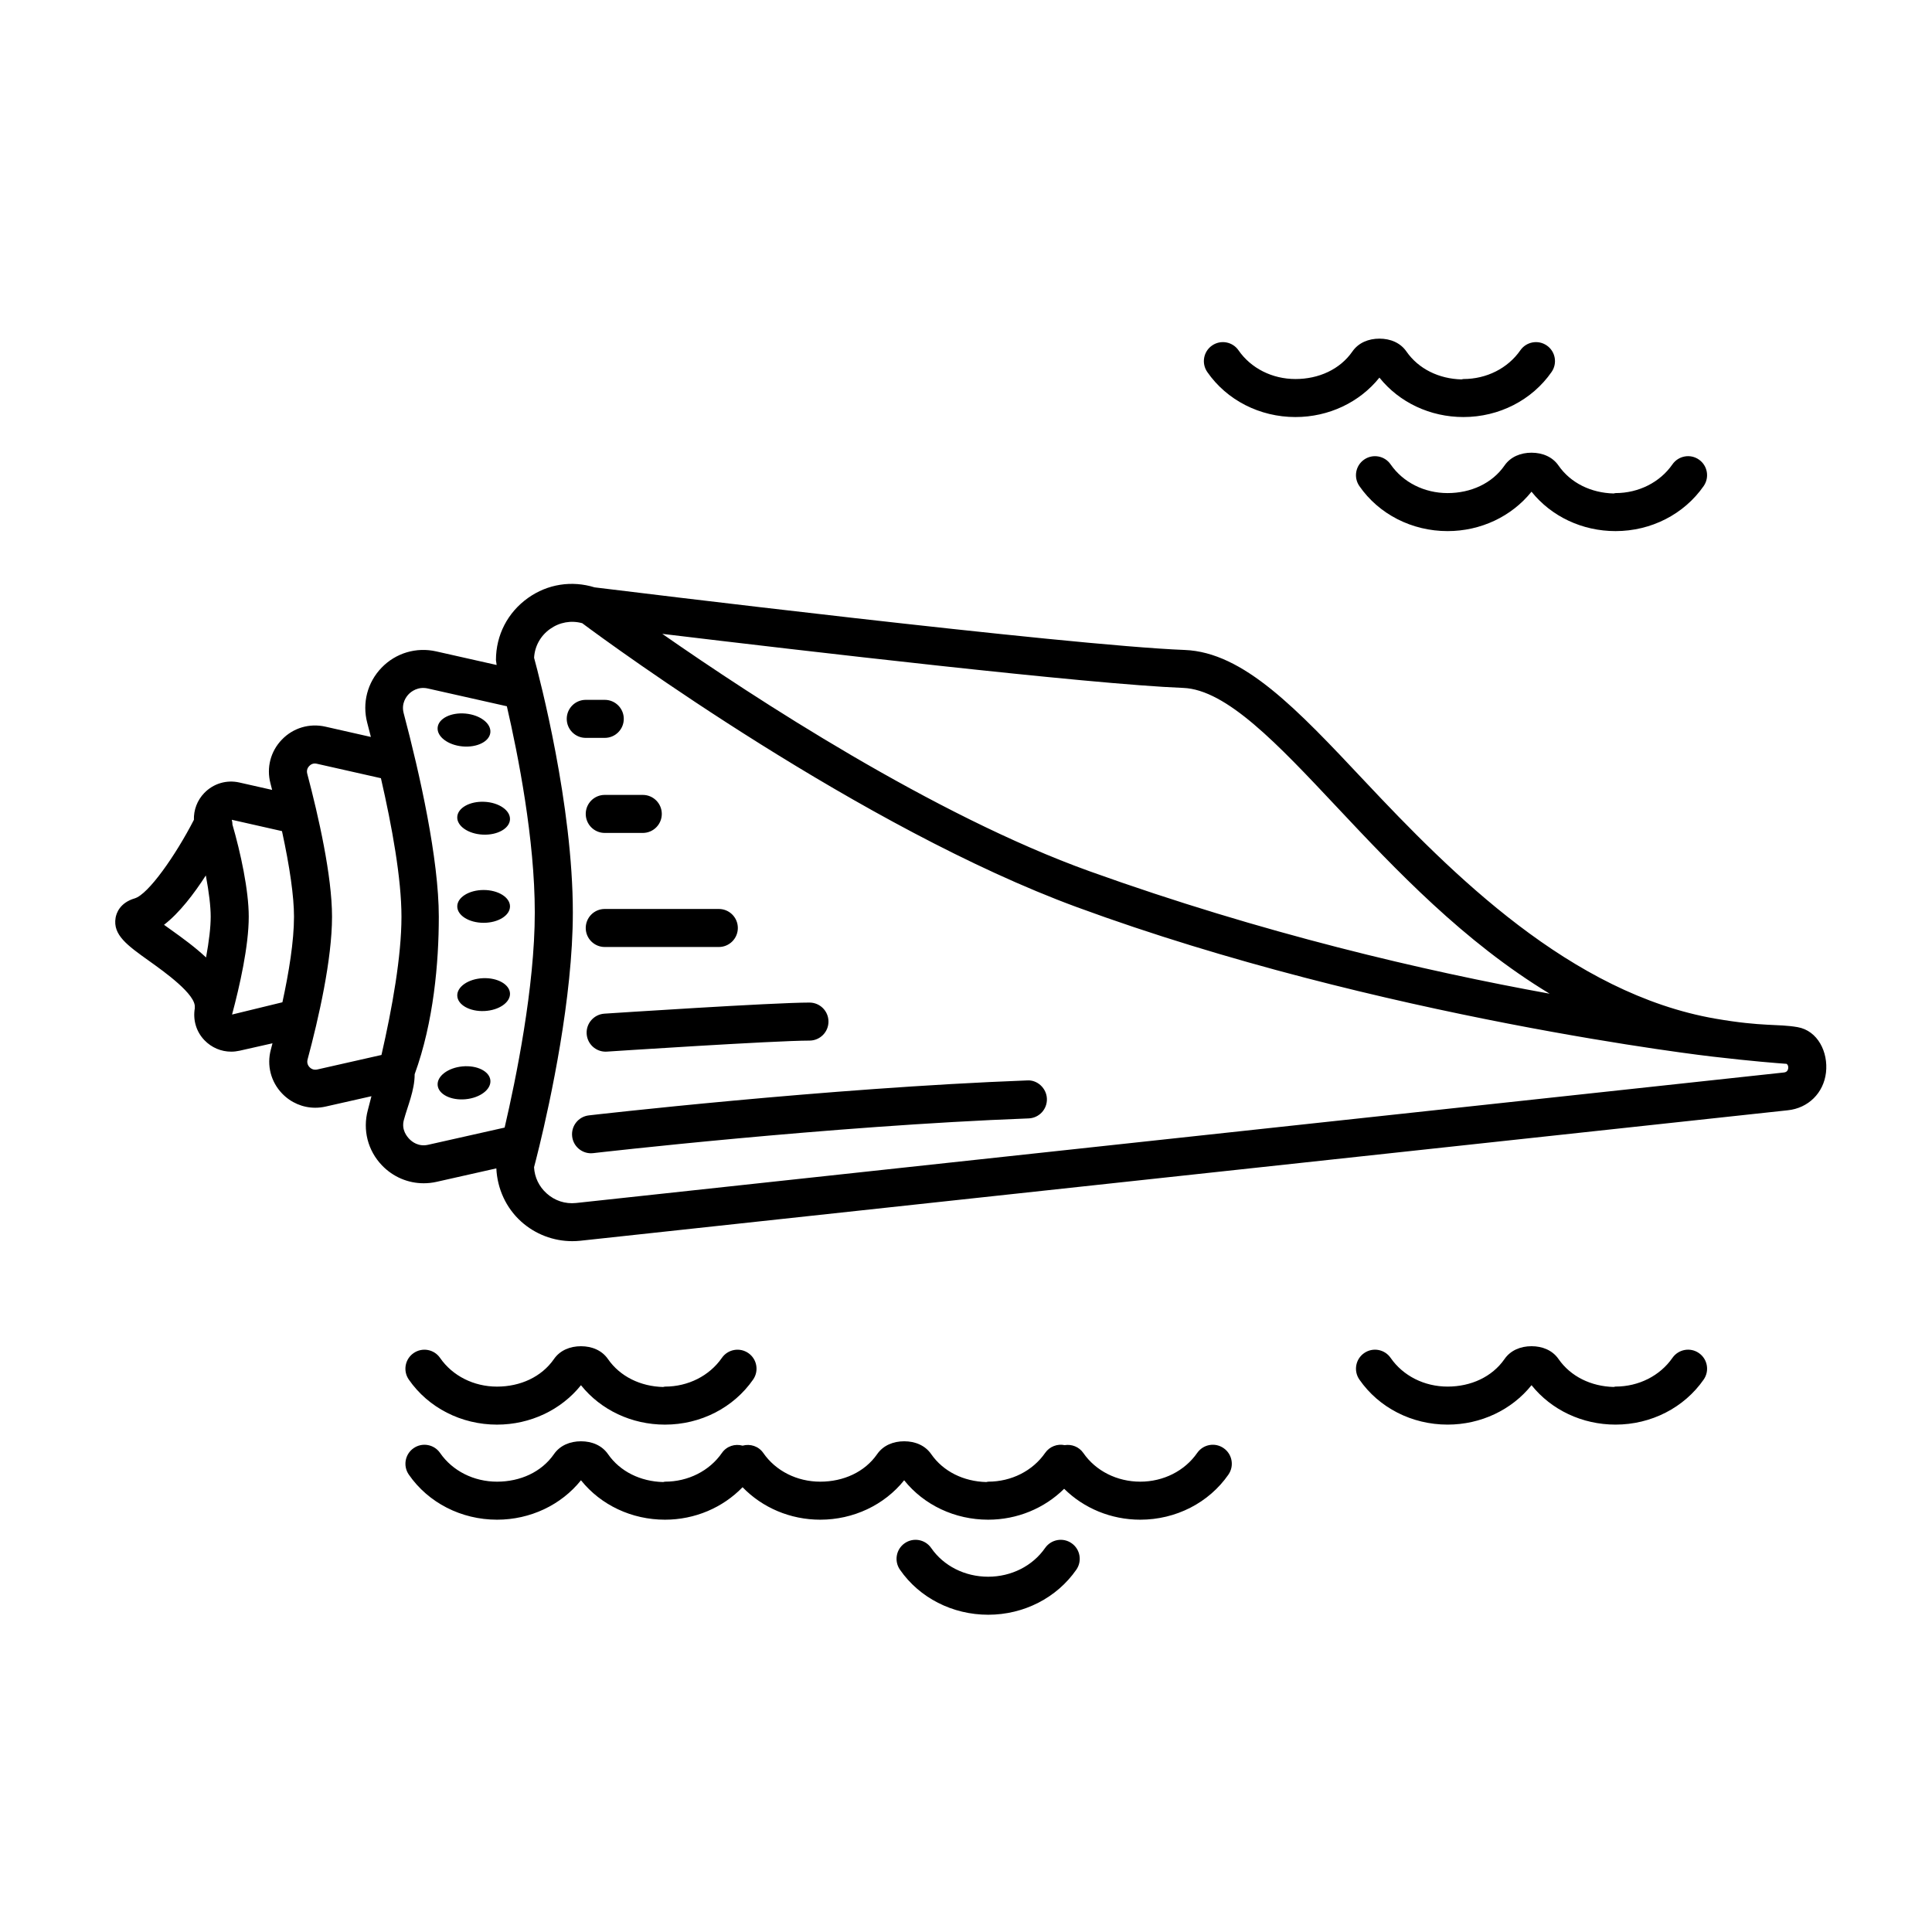<?xml version="1.0" encoding="UTF-8"?>
<!-- Uploaded to: ICON Repo, www.iconrepo.com, Generator: ICON Repo Mixer Tools -->
<svg fill="#000000" width="800px" height="800px" version="1.1" viewBox="144 144 512 512" xmlns="http://www.w3.org/2000/svg">
 <g>
  <path d="m275.72 521.54c8.793 0 16.973-3.879 22.242-10.445 5.262 6.574 13.445 10.445 22.262 10.445 9.438 0 18.168-4.469 23.363-11.945 1.586-2.289 1.023-5.426-1.266-7.012-2.289-1.586-5.426-1.02-7.012 1.266-3.309 4.766-8.949 7.617-15.086 7.617-0.176 0-0.328 0.086-0.5 0.102-5.961-0.145-11.395-2.766-14.602-7.394-1.605-2.332-4.281-3.41-7.148-3.41h-0.012c-2.863 0-5.543 1.066-7.16 3.402-3.305 4.762-8.941 7.301-15.086 7.301-6.16 0-11.801-2.84-15.094-7.609-1.586-2.289-4.727-2.863-7.012-1.273-2.289 1.582-2.856 4.719-1.273 7.012 5.18 7.477 13.918 11.945 23.383 11.945z"/>
  <path d="m587.22 503.84c-3.309 4.766-8.949 7.617-15.086 7.617-0.176 0-0.328 0.086-0.5 0.102-5.961-0.145-11.395-2.766-14.602-7.394-1.609-2.328-4.281-3.406-7.148-3.406h-0.012c-2.863 0-5.543 1.066-7.16 3.402-3.305 4.762-8.941 7.301-15.086 7.301-6.16 0-11.801-2.84-15.094-7.609-1.586-2.289-4.727-2.863-7.012-1.273-2.289 1.582-2.856 4.719-1.273 7.012 5.176 7.477 13.914 11.945 23.383 11.945 8.793 0 16.973-3.879 22.242-10.445 5.262 6.574 13.445 10.445 22.262 10.445 9.438 0 18.168-4.469 23.363-11.945 1.586-2.289 1.023-5.426-1.266-7.012-2.281-1.59-5.418-1.02-7.012 1.262z"/>
  <path d="m487.32 254.52c8.793 0 16.973-3.879 22.242-10.445 5.262 6.574 13.445 10.445 22.262 10.445 9.438 0 18.168-4.469 23.363-11.945 1.586-2.289 1.023-5.426-1.266-7.012-2.289-1.586-5.426-1.012-7.012 1.266-3.309 4.766-8.949 7.617-15.086 7.617-0.176 0-0.328 0.086-0.5 0.102-5.961-0.145-11.395-2.766-14.602-7.394-1.609-2.332-4.281-3.41-7.148-3.41h-0.012c-2.863 0-5.543 1.066-7.16 3.402-3.305 4.762-8.941 7.301-15.086 7.301-6.16 0-11.801-2.84-15.094-7.609-1.582-2.289-4.727-2.863-7.012-1.273-2.289 1.582-2.856 4.719-1.273 7.012 5.18 7.477 13.914 11.945 23.383 11.945z"/>
  <path d="m549.88 263.97h-0.012c-2.863 0-5.543 1.066-7.16 3.402-3.305 4.762-8.941 7.301-15.086 7.301-6.16 0-11.801-2.84-15.094-7.609-1.586-2.289-4.727-2.856-7.012-1.273-2.289 1.582-2.856 4.719-1.273 7.012 5.176 7.477 13.914 11.945 23.383 11.945 8.793 0 16.973-3.879 22.242-10.445 5.262 6.574 13.445 10.445 22.262 10.445 9.438 0 18.168-4.469 23.363-11.945 1.586-2.289 1.023-5.426-1.266-7.012-2.281-1.594-5.422-1.012-7.012 1.266-3.309 4.766-8.949 7.617-15.086 7.617-0.176 0-0.328 0.086-0.5 0.102-5.961-0.145-11.395-2.766-14.602-7.394-1.609-2.332-4.281-3.41-7.148-3.41z"/>
  <path d="m420.96 554.23c-3.309 4.766-8.949 7.617-15.086 7.617-6.16 0-11.805-2.84-15.098-7.609-1.586-2.289-4.727-2.863-7.012-1.273-2.289 1.582-2.856 4.719-1.273 7.012 5.176 7.477 13.922 11.945 23.387 11.945 9.438 0 18.168-4.469 23.363-11.945 1.586-2.289 1.023-5.426-1.266-7.012-2.285-1.594-5.426-1.012-7.016 1.266z"/>
  <path d="m461.27 529.04c-3.309 4.766-8.949 7.617-15.086 7.617-6.16 0-11.805-2.84-15.098-7.609-1.145-1.648-3.09-2.367-4.941-2.07-1.918-0.402-3.988 0.348-5.176 2.062-3.309 4.766-8.949 7.617-15.086 7.617-0.176 0-0.328 0.086-0.5 0.102-5.961-0.145-11.395-2.766-14.602-7.394-1.609-2.332-4.285-3.41-7.152-3.41h-0.012c-2.863 0-5.543 1.066-7.16 3.402-3.305 4.762-8.941 7.301-15.086 7.301-6.16 0-11.801-2.84-15.094-7.609-1.258-1.809-3.473-2.492-5.477-1.934-2.012-0.562-4.227 0.117-5.481 1.926-3.309 4.766-8.949 7.617-15.086 7.617-0.176 0-0.328 0.086-0.5 0.102-5.961-0.145-11.395-2.766-14.602-7.394-1.609-2.332-4.285-3.41-7.152-3.41h-0.012c-2.863 0-5.543 1.066-7.16 3.402-3.305 4.762-8.941 7.301-15.086 7.301-6.16 0-11.801-2.84-15.094-7.609-1.586-2.289-4.727-2.863-7.012-1.273-2.289 1.582-2.856 4.719-1.273 7.012 5.176 7.477 13.914 11.945 23.383 11.945 8.793 0 16.973-3.879 22.242-10.445 5.262 6.574 13.445 10.445 22.262 10.445 7.914 0 15.305-3.176 20.559-8.605 5.246 5.426 12.641 8.605 20.582 8.605 8.793 0 16.973-3.879 22.242-10.445 5.262 6.574 13.445 10.445 22.262 10.445 7.707 0 14.914-3.019 20.137-8.191 5.219 5.168 12.434 8.191 20.168 8.191 9.438 0 18.168-4.469 23.363-11.945 1.586-2.289 1.023-5.426-1.266-7.012-2.281-1.594-5.414-1.02-7.008 1.266z"/>
  <path d="m620.36 416.2c-5.371-0.926-9.082-0.059-21.684-2.231-38.41-6.625-69.984-38.445-93.043-62.98-17.926-19.074-32.078-34.145-47.699-34.742-31.18-1.203-149.98-15.805-156.36-16.59-6.047-1.863-12.438-0.891-17.637 2.805-5.402 3.84-8.504 9.84-8.504 16.469l0.18 1.301-16-3.602c-5.289-1.199-10.723 0.418-14.484 4.312s-5.188 9.352-3.809 14.609c0.316 1.199 0.645 2.484 0.969 3.75l-12.082-2.734c-4.207-0.945-8.52 0.328-11.512 3.445-2.992 3.098-4.117 7.438-3.019 11.598 0.156 0.59 0.289 1.145 0.438 1.723l-8.68-1.961c-3.394-0.77-6.883 0.273-9.305 2.785-1.875 1.945-2.816 4.492-2.742 7.109-4.863 9.445-12.078 19.75-15.695 20.816-3.984 1.176-4.867 4-5.059 5.152-0.762 4.539 3.082 7.281 8.906 11.441 4.047 2.887 12.465 8.898 12.078 12.312-0.004 0.059 0.02 0.109 0.016 0.172-0.535 3.082 0.332 6.207 2.539 8.5 1.895 1.977 4.445 3.043 7.094 3.043 0.734 0 1.48-0.086 2.223-0.25l8.723-1.969c-0.145 0.559-0.297 1.148-0.438 1.684-1.117 4.172 0 8.516 2.992 11.633 2.344 2.438 5.496 3.762 8.781 3.762 0.906 0 1.824-0.102 2.742-0.309l12.148-2.746c-0.324 1.238-0.645 2.508-0.957 3.684-1.41 5.254-0.012 10.73 3.754 14.652 2.953 3.074 6.918 4.734 11.043 4.734 1.137 0 2.289-0.121 3.438-0.383l15.82-3.562c0.246 5.371 2.562 10.473 6.57 14.086 3.719 3.359 8.566 5.203 13.551 5.203 0.691 0 1.379-0.035 2.074-0.105l320.05-34.582c5.422-0.559 9.492-4.574 10.125-9.984 0.633-5.406-2.176-11.125-7.547-12.051zm-122.07-58.316c15.547 16.551 33.578 35.676 56.383 49.457-33.086-5.996-76.023-15.973-121.85-32.422-41.457-14.879-89.125-46.078-113.31-62.941 36.477 4.387 113.19 13.367 138.04 14.324 11.488 0.449 25.043 14.875 40.738 31.582zm-308.89 32.586c-0.605-0.434-1.281-0.91-1.934-1.387 4.074-3.129 7.945-8.219 11.082-13.082 0.836 4.469 1.289 8.207 1.289 10.918 0 2.797-0.441 6.516-1.23 10.82-2.91-2.734-6.266-5.168-9.207-7.269zm16.098 22.395c2.016-7.527 4.422-18.137 4.422-25.941 0-7.027-2.176-17.02-4.328-24.43 0.02-0.422-0.082-0.836-0.168-1.246l13.305 3.008c2.062 9.48 3.184 17.332 3.184 22.668 0 6.531-1.359 14.828-3.074 22.691zm22.574 14.562c-1.031 0.227-1.723-0.281-2.039-0.609-0.312-0.324-0.789-1.023-0.523-2.039 2.957-11.02 6.481-26.527 6.481-37.855 0-10.77-3.57-26.551-6.57-37.891-0.266-1.008 0.215-1.703 0.523-2.023 0.316-0.328 0.977-0.863 2.035-0.605l16.969 3.828c2.938 12.781 5.445 26.609 5.445 36.703 0 10.469-2.438 24.141-5.301 36.641zm29.422 19.945c-2.625 0.609-4.359-0.852-4.988-1.5-0.625-0.648-2.188-2.438-1.48-5.062 1-3.731 2.863-7.836 2.863-12.113v-0.016c5.039-13.828 6.398-29.609 6.398-41.746 0-15.262-5.023-37.77-9.316-53.953-0.684-2.621 0.734-4.398 1.359-5.043 0.629-0.645 2.414-2.07 5.043-1.484l20.949 4.711c2.992 12.965 7.402 35.293 7.402 54.66 0 19.785-5.027 44.273-7.992 56.996zm359.23-19.148-320.05 34.582c-2.891 0.312-5.672-0.609-7.824-2.555-2.004-1.809-3.176-4.246-3.324-6.918 0.258-0.969 0.742-2.852 1.355-5.375 0-0.012 0.004-0.023 0.012-0.035 2.922-12.035 8.914-39.488 8.914-62.094 0-28.512-8.762-61.973-10.27-67.512 0.176-3.074 1.703-5.836 4.242-7.637 2.516-1.785 5.578-2.336 8.516-1.523 7.961 5.965 74.188 54.332 131.12 75.254 80.152 29.453 168.23 39.598 168.47 39.609 10.34 1.211 17.184 1.742 19.578 1.91 0.258 0.188 0.508 0.523 0.434 1.152-0.125 1.027-0.902 1.109-1.18 1.141zm-342.77 2.082c0.227 2.402-2.719 4.641-6.578 5.004-3.859 0.363-7.168-1.293-7.394-3.699-0.227-2.402 2.719-4.641 6.586-5.004 3.852-0.355 7.164 1.305 7.387 3.699zm5.199-23.047c0.109 2.402-2.926 4.492-6.785 4.676-3.859 0.18-7.078-1.621-7.188-4.027-0.109-2.402 2.926-4.492 6.785-4.676 3.852-0.176 7.07 1.629 7.188 4.027zm0-23.051c0 2.402-3.129 4.348-6.988 4.348s-6.988-1.949-6.988-4.348c0-2.402 3.129-4.348 6.988-4.348s6.988 1.945 6.988 4.348zm-6.789-27.723c3.859 0.18 6.898 2.273 6.785 4.676-0.109 2.402-3.332 4.203-7.188 4.027-3.859-0.18-6.898-2.273-6.785-4.676 0.105-2.406 3.328-4.211 7.188-4.027zm-12.387-19.68c0.227-2.402 3.535-4.055 7.394-3.699 3.859 0.359 6.805 2.602 6.578 5.004-0.223 2.402-3.535 4.055-7.394 3.699-3.859-0.359-6.801-2.602-6.578-5.004zm161.46 98.367c0.105 2.781-2.062 5.117-4.848 5.219-52.863 1.988-114.76 9.133-115.38 9.203-0.195 0.023-0.395 0.035-0.586 0.035-2.523 0-4.707-1.891-4.996-4.457-0.316-2.766 1.656-5.266 4.422-5.582 0.621-0.074 62.906-7.262 116.17-9.266 2.684-0.184 5.117 2.066 5.219 4.848zm-117.27-22.539c1.812-0.117 44.672-2.941 54.348-2.941 2.785 0 5.039 2.254 5.039 5.039 0 2.785-2.254 5.039-5.039 5.039-9.34 0-53.242 2.891-53.688 2.922-0.105 0.004-0.223 0.012-0.332 0.012-2.629 0-4.848-2.039-5.023-4.711-0.184-2.773 1.918-5.172 4.695-5.359zm0.098-27.746h30.23c2.785 0 5.039 2.254 5.039 5.039s-2.254 5.039-5.039 5.039h-30.23c-2.785 0-5.039-2.254-5.039-5.039 0.004-2.785 2.254-5.039 5.039-5.039zm0-30.227h10.078c2.785 0 5.039 2.254 5.039 5.039 0 2.785-2.254 5.039-5.039 5.039h-10.078c-2.785 0-5.039-2.254-5.039-5.039 0.004-2.789 2.254-5.039 5.039-5.039zm-5.035-15.113c-2.785 0-5.039-2.254-5.039-5.039s2.254-5.039 5.039-5.039h5.039c2.785 0 5.039 2.254 5.039 5.039s-2.254 5.039-5.039 5.039z"/>
 </g>
</svg>
